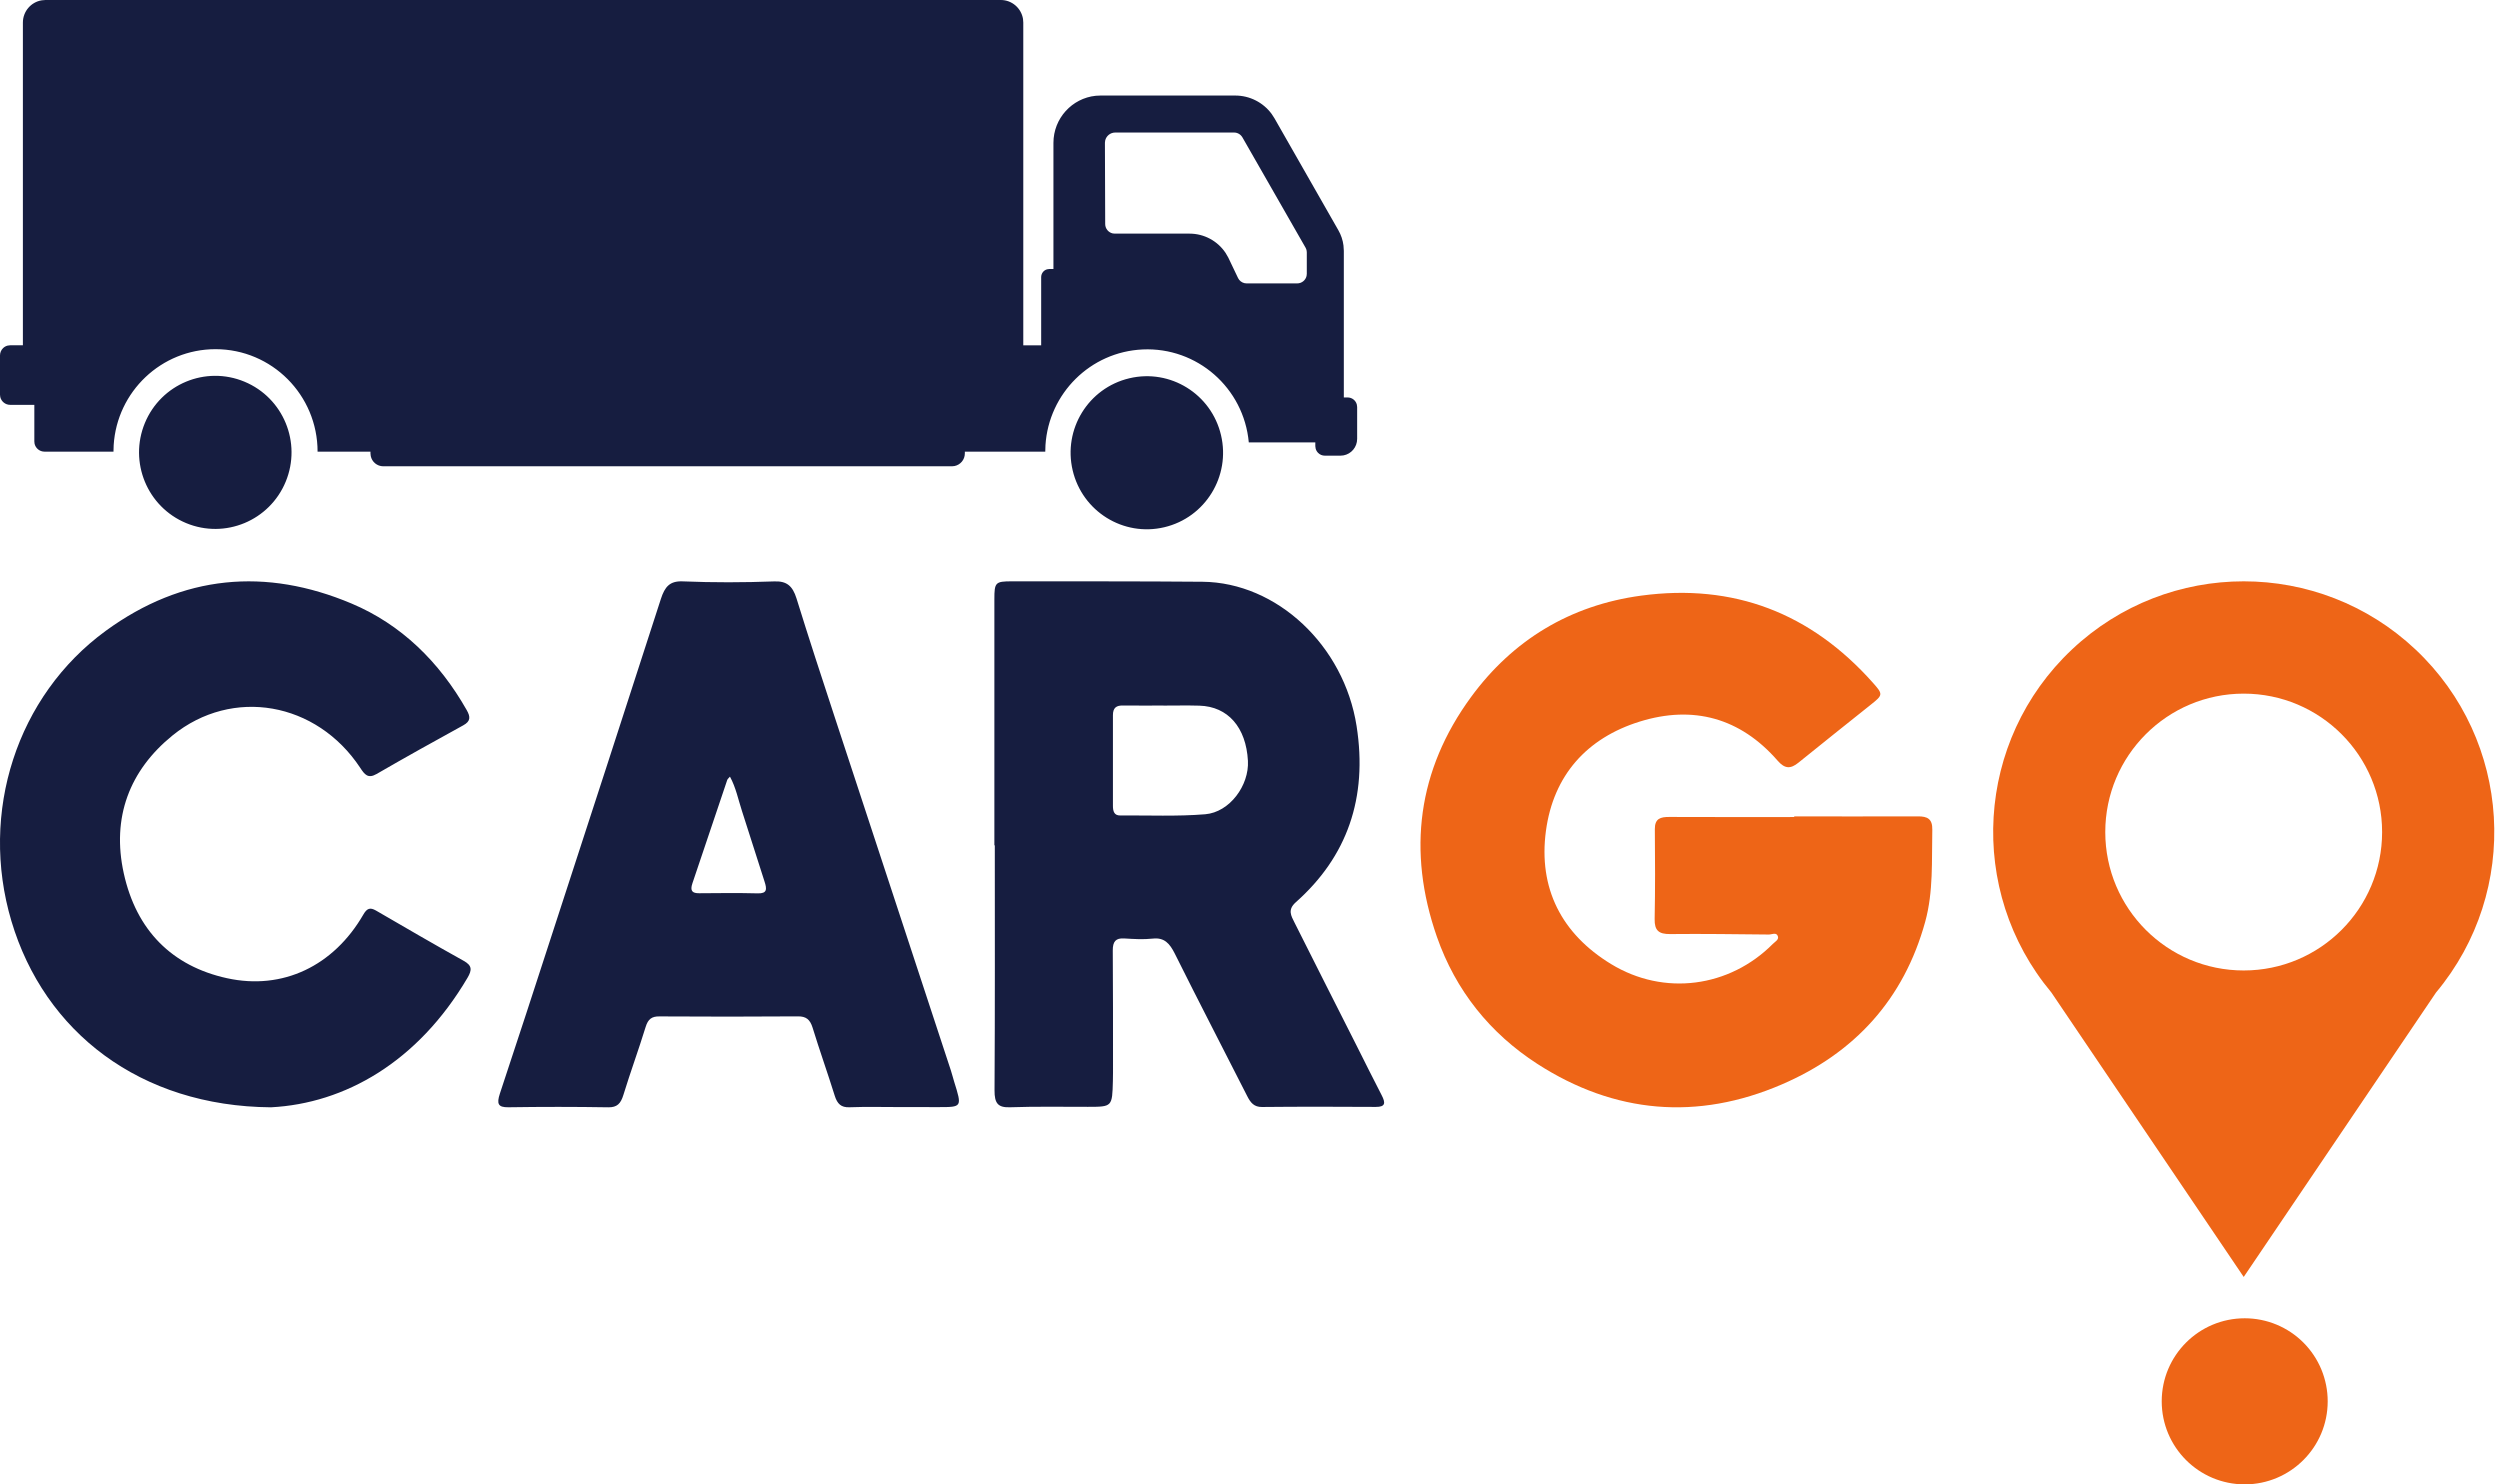 <svg width="64px" height="38px" viewBox="0 0 64 38" version="1.1" xmlns="http://www.w3.org/2000/svg" xmlns:xlink="http://www.w3.org/1999/xlink">
    <title>cargo-logo-small-h38</title>
    <g id="logo" stroke="none" stroke-width="1" fill="none" fill-rule="evenodd">
        <g id="cargo-logo-small-h38" transform="translate(-0, 0)">
            <path d="M45.932,20.9 C46.988,20.9 48.043,20.903 49.099,20.899 C49.34,20.898 49.473,20.961 49.467,21.243 C49.449,22.03 49.498,22.82 49.286,23.594 C48.74,25.582 47.478,26.959 45.615,27.761 C43.453,28.693 41.334,28.51 39.357,27.236 C38.145,26.454 37.265,25.358 36.784,23.98 C36.02,21.789 36.292,19.711 37.658,17.845 C38.726,16.386 40.197,15.493 42.015,15.248 C44.386,14.929 46.358,15.694 47.944,17.476 C48.211,17.776 48.207,17.79 47.89,18.042 C47.273,18.534 46.656,19.026 46.043,19.522 C45.84,19.687 45.693,19.687 45.507,19.473 C44.552,18.377 43.345,18.048 41.979,18.472 C40.62,18.894 39.767,19.851 39.576,21.269 C39.378,22.742 39.977,23.907 41.242,24.679 C42.601,25.509 44.276,25.279 45.385,24.164 C45.442,24.106 45.548,24.055 45.512,23.963 C45.471,23.859 45.36,23.925 45.282,23.924 C44.439,23.916 43.597,23.903 42.755,23.912 C42.467,23.915 42.353,23.823 42.359,23.527 C42.374,22.759 42.371,21.991 42.364,21.224 C42.362,20.952 42.512,20.913 42.733,20.914 C43.799,20.919 44.865,20.916 45.932,20.916 C45.932,20.911 45.932,20.906 45.932,20.9" id="Combined-Shape" fill="#EE6517"></path>
            <path d="M53.041,16.628 C55.511,14.3 59.367,14.3 61.838,16.628 C64.308,18.955 64.538,22.804 62.362,25.409 L62.362,25.409 L57.439,32.69 L52.516,25.409 C50.341,22.804 50.571,18.955 53.041,16.628 Z M57.439,17.757 C55.482,17.757 53.895,19.344 53.895,21.301 C53.895,23.258 55.482,24.844 57.439,24.844 C59.396,24.844 60.982,23.258 60.982,21.301 C60.982,19.344 59.396,17.757 57.439,17.757 Z" id="Combined-Shape" fill="#EE6517" fill-rule="nonzero"></path>
            <path d="M59.589,35.874 C59.589,37.047 58.639,37.998 57.466,38 L57.466,38 C56.291,38 55.34,37.048 55.34,35.874 L55.34,35.874 C55.34,34.7 56.291,33.748 57.466,33.748 L57.466,33.748 C58.029,33.748 58.57,33.972 58.968,34.371 C59.366,34.77 59.589,35.31 59.589,35.874 L59.589,35.874 Z" id="Path" fill="#EE6517" fill-rule="nonzero"></path>
            <path d="M31.258,11.14 C31.506,12.193 30.856,13.249 29.807,13.497 C28.758,13.746 27.707,13.093 27.46,12.04 C27.212,10.987 27.862,9.932 28.911,9.684 C29.96,9.435 31.011,10.087 31.258,11.14 Z M3.708,10.831 C4.121,9.831 5.262,9.357 6.258,9.771 C7.254,10.185 7.727,11.331 7.314,12.331 C6.902,13.33 5.76,13.805 4.765,13.391 C3.769,12.977 3.296,11.831 3.708,10.831 Z M25.621,0 C25.907,0 26.144,0.21 26.189,0.484 L26.196,0.578 L26.196,8.841 L26.654,8.841 L26.654,7.095 C26.654,7 26.717,6.919 26.804,6.895 L26.859,6.887 L26.968,6.887 L26.968,3.656 C26.969,3.03 27.443,2.515 28.05,2.452 L28.173,2.446 L31.623,2.446 C31.992,2.446 32.336,2.622 32.553,2.915 L32.628,3.031 L34.262,5.894 C34.331,6.014 34.376,6.147 34.393,6.284 L34.402,6.422 L34.402,10.175 L34.5,10.175 C34.612,10.175 34.706,10.251 34.734,10.354 L34.743,10.419 L34.743,11.235 C34.743,11.446 34.593,11.621 34.394,11.658 L34.317,11.665 L33.916,11.665 C33.851,11.665 33.789,11.64 33.744,11.594 C33.713,11.563 33.692,11.526 33.681,11.485 L33.672,11.421 L33.672,11.325 L31.969,11.325 C31.842,9.93 30.645,8.882 29.252,8.946 C27.914,9.007 26.849,10.071 26.764,11.395 L26.759,11.562 L24.7,11.562 L24.7,11.607 C24.7,11.766 24.588,11.899 24.438,11.93 L24.372,11.937 L9.812,11.937 C9.654,11.937 9.521,11.824 9.491,11.674 L9.484,11.607 L9.484,11.562 L8.13,11.562 C8.13,10.113 6.96,8.939 5.517,8.939 C4.13,8.939 2.995,10.025 2.91,11.396 L2.905,11.562 L1.136,11.562 C1.014,11.561 0.912,11.475 0.885,11.36 L0.879,11.301 L0.879,10.364 L0.26,10.364 C0.137,10.364 0.035,10.279 0.007,10.165 L0,10.105 L0,9.099 C0,9.029 0.028,8.962 0.078,8.913 C0.111,8.88 0.152,8.858 0.197,8.847 L0.265,8.839 L0.586,8.839 L0.586,0.578 C0.586,0.291 0.795,0.052 1.069,0.008 L1.162,0 L25.621,0 Z M31.594,3.393 L28.549,3.393 C28.425,3.393 28.321,3.479 28.293,3.596 L28.286,3.656 L28.293,5.735 C28.293,5.852 28.374,5.949 28.482,5.975 L28.538,5.981 L30.455,5.981 C30.826,5.982 31.169,6.168 31.373,6.472 L31.443,6.592 L31.695,7.12 C31.728,7.186 31.789,7.233 31.859,7.249 L31.913,7.255 L33.209,7.255 C33.325,7.255 33.423,7.174 33.448,7.065 L33.454,7.009 L33.454,6.462 C33.454,6.434 33.449,6.406 33.44,6.379 L33.422,6.34 L31.806,3.517 C31.762,3.441 31.681,3.393 31.594,3.393 Z" id="Combined-Shape" fill="#161D40" fill-rule="nonzero"></path>
            <path d="M6.937,28.347 C3.587,28.322 1.137,26.419 0.292,23.579 C-0.535,20.797 0.431,17.811 2.708,16.149 C4.68,14.711 6.805,14.525 9.001,15.451 C10.269,15.986 11.243,16.937 11.947,18.177 C12.046,18.351 12.051,18.463 11.86,18.568 C11.117,18.976 10.375,19.389 9.641,19.814 C9.419,19.942 9.333,19.826 9.221,19.655 C8.106,17.969 5.953,17.582 4.416,18.828 C3.316,19.721 2.853,20.927 3.169,22.359 C3.491,23.821 4.407,24.734 5.811,25.042 C7.239,25.356 8.543,24.727 9.302,23.412 C9.395,23.251 9.475,23.224 9.625,23.31 C10.371,23.743 11.116,24.178 11.87,24.597 C12.086,24.717 12.087,24.829 11.969,25.03 C10.696,27.192 8.825,28.249 6.937,28.347 M29.785,18.063 L29.785,18.062 C29.438,18.062 29.09,18.065 28.742,18.061 C28.583,18.059 28.49,18.115 28.491,18.309 C28.493,19.084 28.491,19.858 28.491,20.632 C28.491,20.772 28.525,20.878 28.677,20.876 C29.403,20.87 30.132,20.904 30.854,20.845 C31.479,20.793 31.981,20.107 31.947,19.477 C31.9,18.619 31.435,18.086 30.705,18.065 C30.399,18.056 30.092,18.063 29.785,18.063 L29.785,18.063 Z M25.456,21.641 C25.456,19.54 25.456,17.44 25.456,15.339 C25.456,14.911 25.48,14.882 25.902,14.882 C27.529,14.884 29.156,14.879 30.782,14.893 C32.688,14.91 34.408,16.526 34.729,18.589 C35.016,20.426 34.487,21.932 33.172,23.098 C32.956,23.29 33.053,23.444 33.139,23.617 C33.666,24.669 34.199,25.719 34.73,26.77 C34.943,27.192 35.152,27.617 35.37,28.036 C35.476,28.24 35.465,28.338 35.221,28.337 C34.249,28.331 33.277,28.329 32.305,28.339 C32.107,28.34 32.016,28.233 31.93,28.063 C31.313,26.846 30.684,25.637 30.076,24.415 C29.944,24.151 29.806,23.996 29.513,24.028 C29.27,24.055 29.022,24.039 28.777,24.024 C28.566,24.012 28.485,24.099 28.487,24.335 C28.495,25.312 28.492,26.289 28.493,27.267 C28.493,27.401 28.494,27.536 28.49,27.67 C28.473,28.335 28.473,28.334 27.853,28.335 C27.189,28.336 26.523,28.323 25.859,28.346 C25.551,28.357 25.457,28.251 25.46,27.908 C25.473,25.819 25.467,23.73 25.467,21.641 L25.456,21.641 Z M18.687,19.882 C18.655,19.921 18.626,19.94 18.617,19.968 C18.319,20.848 18.026,21.729 17.727,22.609 C17.657,22.812 17.727,22.868 17.9,22.867 C18.4,22.863 18.9,22.857 19.4,22.87 C19.639,22.876 19.637,22.765 19.571,22.564 C19.374,21.964 19.191,21.36 18.994,20.76 C18.899,20.47 18.84,20.162 18.687,19.882 M23.036,28.341 C22.604,28.341 22.173,28.33 21.742,28.346 C21.534,28.353 21.435,28.261 21.369,28.05 C21.187,27.467 20.982,26.893 20.803,26.31 C20.736,26.093 20.631,26.018 20.429,26.019 C19.246,26.028 18.062,26.027 16.878,26.02 C16.69,26.018 16.591,26.084 16.528,26.291 C16.348,26.875 16.138,27.447 15.959,28.03 C15.89,28.255 15.796,28.35 15.574,28.347 C14.721,28.333 13.868,28.333 13.016,28.346 C12.751,28.35 12.71,28.26 12.798,27.993 C13.253,26.625 13.698,25.253 14.144,23.881 C15.071,21.033 15.999,18.186 16.918,15.334 C17.019,15.021 17.146,14.87 17.475,14.883 C18.256,14.915 19.04,14.913 19.822,14.884 C20.14,14.872 20.29,14.998 20.391,15.321 C20.703,16.329 21.031,17.331 21.36,18.332 C22.353,21.357 23.349,24.38 24.343,27.405 C24.374,27.499 24.397,27.597 24.427,27.693 C24.63,28.342 24.63,28.342 24.029,28.342 C23.698,28.342 23.367,28.342 23.036,28.341" id="Combined-Shape" fill="#161D40"></path>
        </g>
    </g>
</svg>